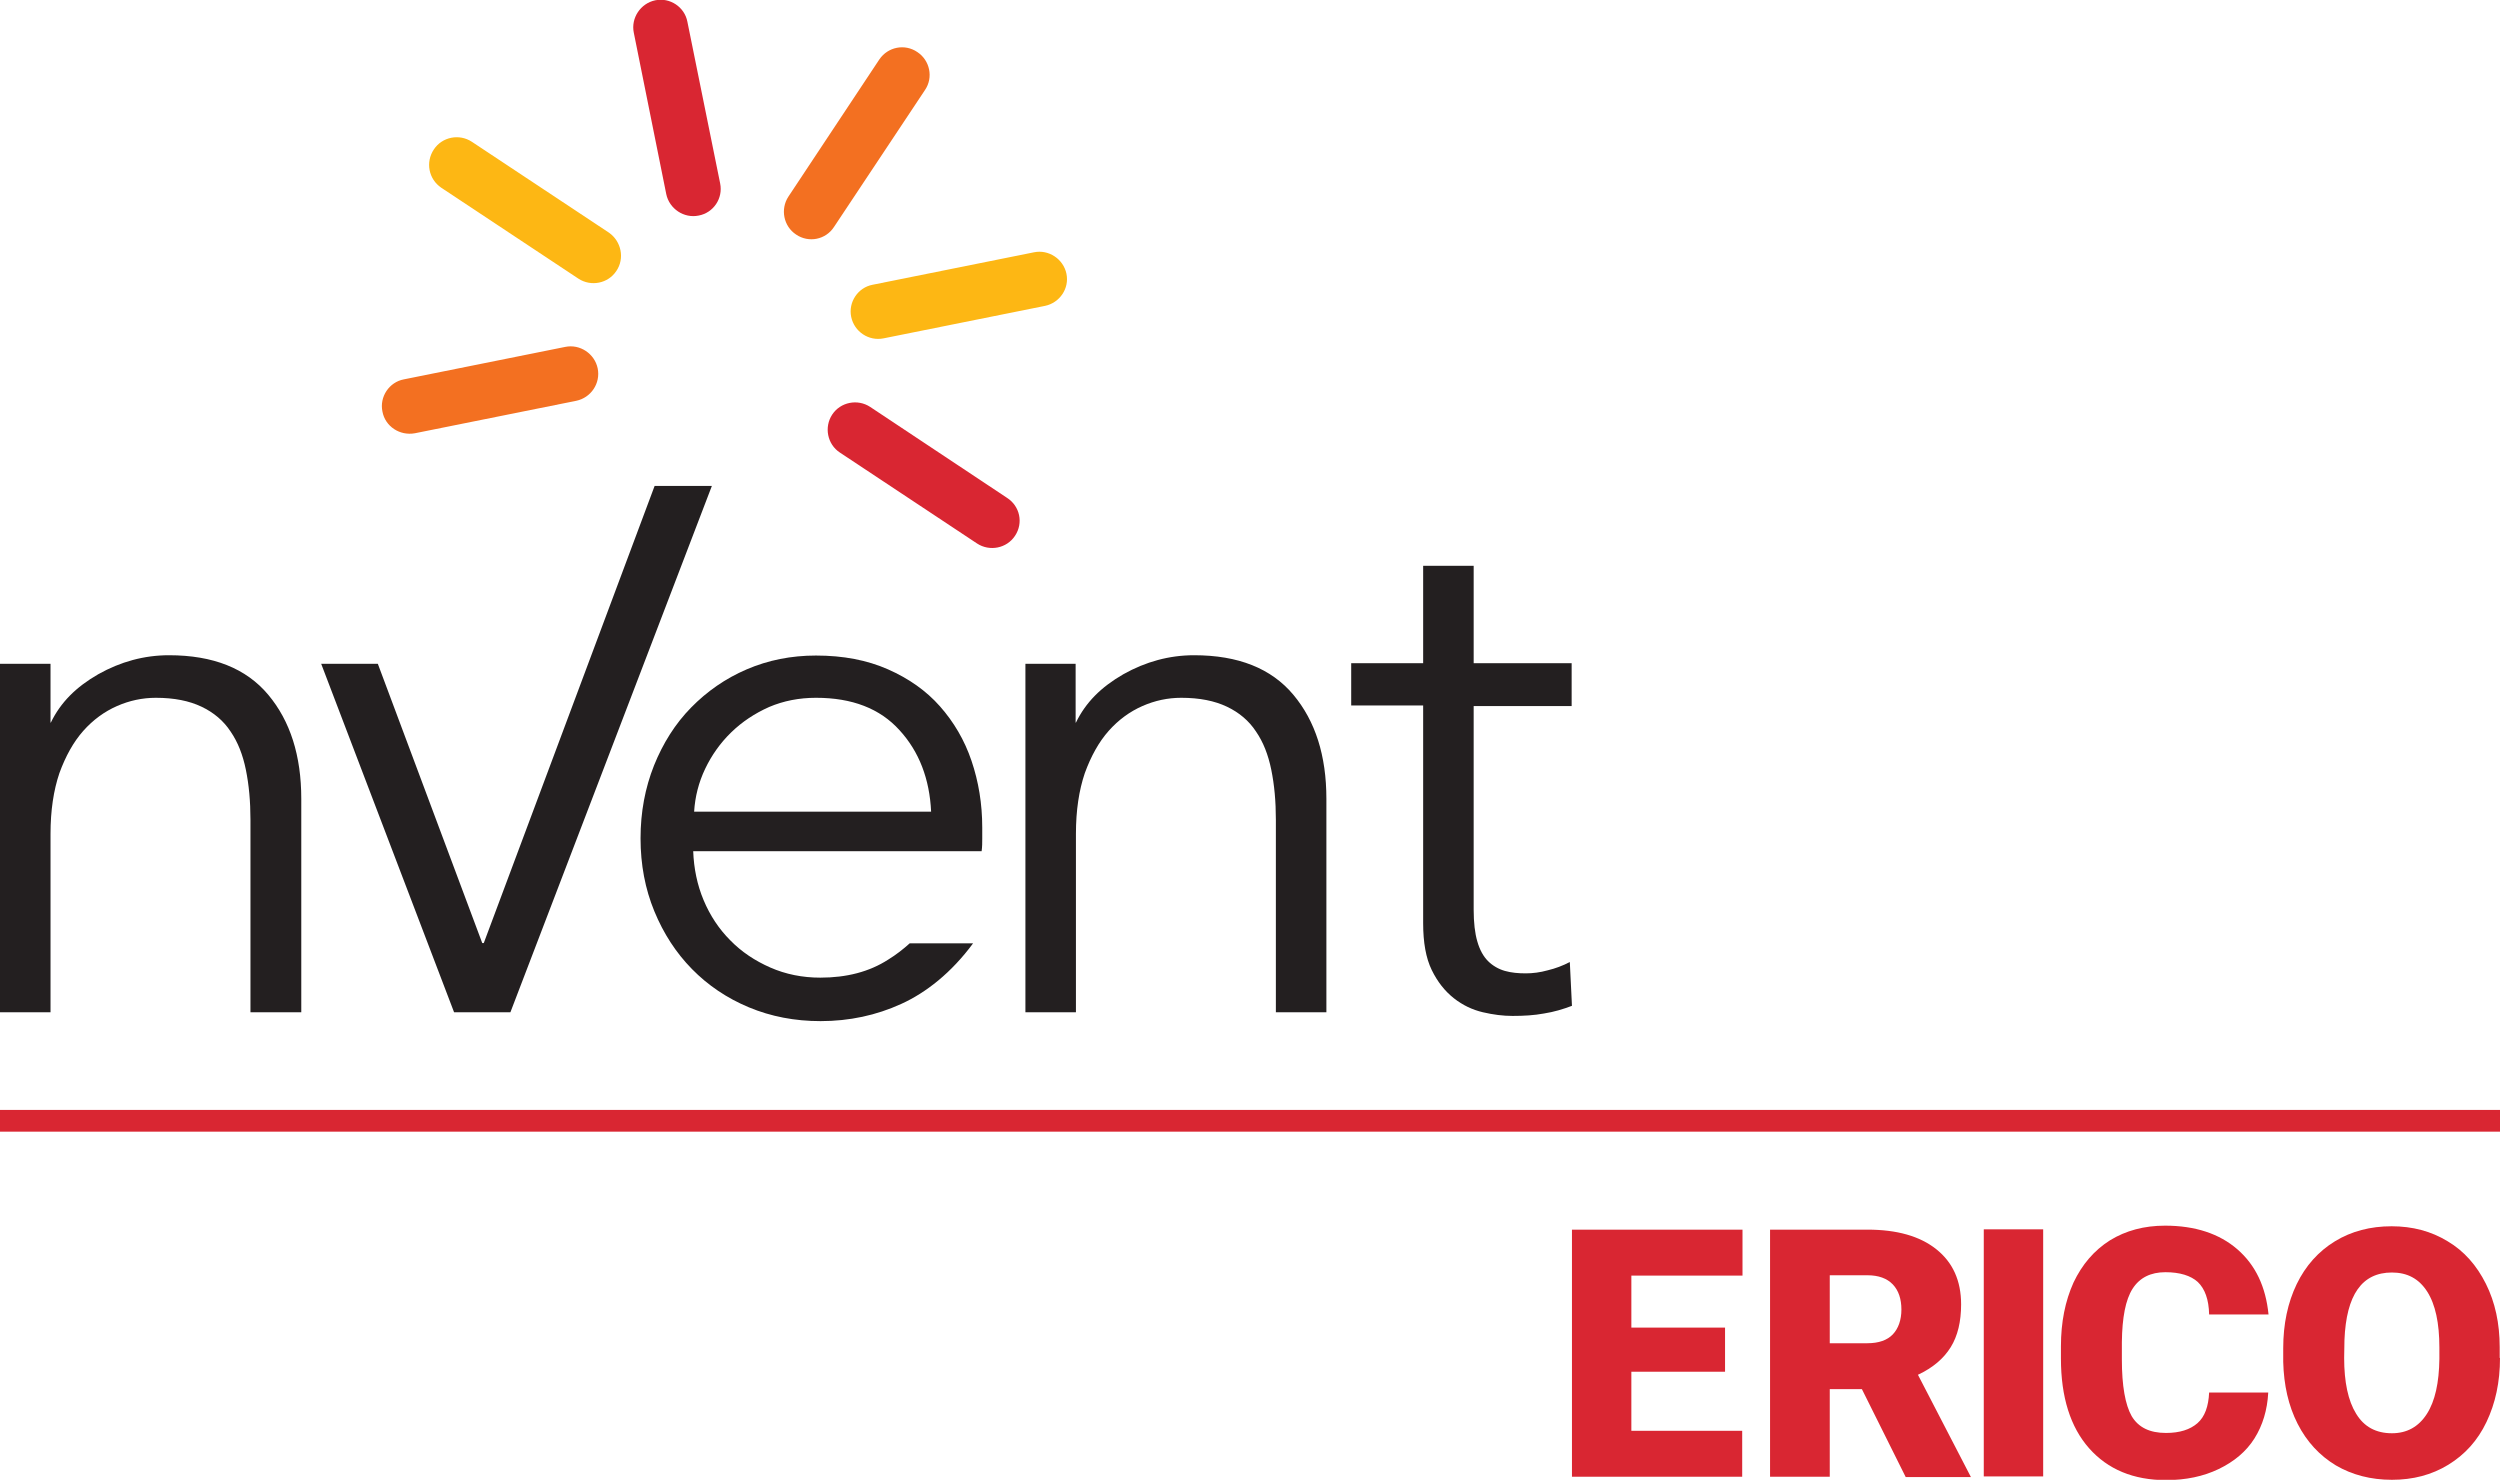 <?xml version="1.0" encoding="utf-8"?>
<!-- Generator: Adobe Illustrator 23.0.1, SVG Export Plug-In . SVG Version: 6.00 Build 0)  -->
<svg version="1.1" id="Warstwa_1" xmlns="http://www.w3.org/2000/svg" xmlns:xlink="http://www.w3.org/1999/xlink" x="0px" y="0px"
	 viewBox="0 0 81.65 48.33" style="enable-background:new 0 0 81.65 48.33;" xml:space="preserve">
<style type="text/css">
	.st0{fill:#D92632;}
	.st1{fill:#231F20;}
	.st2{fill:#F37021;}
	.st3{fill:#FDB714;}
</style>
<g id="ERICO">
	<path class="st0" d="M81.65,44.35c0,0.79-0.15,1.48-0.44,2.09c-0.29,0.61-0.71,1.07-1.25,1.4c-0.54,0.33-1.15,0.49-1.84,0.49
		c-0.69,0-1.3-0.16-1.83-0.47c-0.53-0.32-0.95-0.77-1.25-1.36c-0.3-0.59-0.45-1.26-0.47-2.02v-0.45c0-0.79,0.15-1.49,0.44-2.09
		c0.29-0.6,0.71-1.07,1.25-1.4c0.54-0.33,1.16-0.49,1.85-0.49c0.68,0,1.29,0.16,1.83,0.49c0.54,0.32,0.95,0.79,1.25,1.39
		c0.3,0.6,0.45,1.29,0.45,2.07V44.35z M79.67,44.01c0-0.8-0.13-1.41-0.4-1.83c-0.27-0.42-0.65-0.62-1.15-0.62
		c-0.98,0-1.49,0.73-1.55,2.2l-0.01,0.59c0,0.79,0.13,1.4,0.39,1.82c0.26,0.43,0.65,0.64,1.17,0.64c0.49,0,0.87-0.21,1.14-0.63
		c0.27-0.42,0.4-1.02,0.41-1.8V44.01z"/>
	<path class="st0" d="M74.08,45.49c-0.03,0.56-0.18,1.06-0.45,1.49s-0.67,0.76-1.17,1s-1.07,0.36-1.72,0.36
		c-1.06,0-1.9-0.35-2.51-1.04c-0.61-0.69-0.92-1.67-0.92-2.93v-0.4c0-0.79,0.14-1.48,0.41-2.08c0.28-0.59,0.67-1.05,1.19-1.38
		c0.52-0.32,1.12-0.48,1.8-0.48c0.98,0,1.77,0.26,2.36,0.77c0.6,0.52,0.93,1.23,1.02,2.13h-1.94c-0.01-0.49-0.14-0.84-0.37-1.06
		c-0.23-0.21-0.59-0.32-1.06-0.32c-0.48,0-0.84,0.18-1.07,0.54c-0.23,0.36-0.34,0.94-0.35,1.74v0.57c0,0.86,0.11,1.48,0.32,1.85
		c0.22,0.37,0.59,0.55,1.12,0.55c0.45,0,0.79-0.11,1.03-0.32c0.24-0.21,0.36-0.55,0.38-1H74.08z"/>
	<path class="st0" d="M66.73,48.22h-1.94v-8.07h1.94V48.22z"/>
	<path class="st0" d="M60.81,45.37h-1.05v2.86h-1.95v-8.07h3.18c0.96,0,1.71,0.21,2.25,0.64c0.54,0.43,0.81,1.03,0.81,1.8
		c0,0.56-0.11,1.03-0.34,1.4c-0.23,0.37-0.58,0.67-1.07,0.9l1.73,3.34h-2.13L60.81,45.37z M59.76,43.87h1.23
		c0.37,0,0.65-0.1,0.83-0.29s0.28-0.47,0.28-0.81s-0.09-0.62-0.28-0.82c-0.19-0.2-0.47-0.3-0.83-0.3h-1.23V43.87z"/>
	<path class="st0" d="M56.34,44.8h-3.06v1.93h3.62v1.5h-5.56v-8.07h5.57v1.5h-3.63v1.7h3.06V44.8z"/>
	<rect x="0" y="36.25" class="st0" width="81.65" height="0.71"/>
</g>
<g id="nVent_Logo">
	<g id="nVent_Logotype">
		<path class="st1" d="M51.33,23.06h-3.2v6.65c0,0.42,0.04,0.77,0.12,1.04c0.08,0.28,0.2,0.49,0.35,0.64
			c0.15,0.15,0.34,0.26,0.55,0.32c0.21,0.06,0.44,0.08,0.68,0.08c0.23,0,0.47-0.03,0.72-0.1c0.25-0.06,0.49-0.15,0.72-0.27
			l0.07,1.43c-0.29,0.11-0.59,0.2-0.91,0.25c-0.32,0.06-0.66,0.08-1.03,0.08c-0.31,0-0.63-0.04-0.97-0.12
			c-0.34-0.08-0.66-0.23-0.95-0.46c-0.29-0.23-0.53-0.53-0.72-0.92c-0.19-0.39-0.28-0.9-0.28-1.53v-7.11h-2.35v-1.38h2.35v-3.18
			h1.65v3.18h3.2V23.06z"/>
		<path class="st1" d="M35.13,21.68l0,1.92h0.01c0.32-0.66,0.82-1.16,1.55-1.58c0.73-0.41,1.5-0.62,2.31-0.62
			c1.44,0,2.52,0.43,3.24,1.29c0.72,0.86,1.08,1.99,1.08,3.4v6.97h-1.65v-6.29c0-0.6-0.05-1.14-0.15-1.63
			c-0.1-0.49-0.26-0.9-0.5-1.25c-0.23-0.35-0.55-0.62-0.95-0.81c-0.4-0.19-0.89-0.29-1.49-0.29c-0.44,0-0.86,0.09-1.27,0.27
			c-0.41,0.18-0.78,0.45-1.1,0.81c-0.32,0.36-0.58,0.83-0.78,1.38c-0.19,0.56-0.29,1.22-0.29,1.98v5.83h-1.65l0-11.38H35.13z"/>
		<path class="st1" d="M29.71,30.81c-0.21,0.19-0.44,0.37-0.7,0.53c-0.62,0.4-1.36,0.59-2.22,0.59c-0.58,0-1.13-0.11-1.63-0.33
			c-0.5-0.22-0.94-0.51-1.31-0.89c-0.37-0.37-0.66-0.81-0.87-1.31c-0.21-0.5-0.32-1.04-0.34-1.6h9.42c0.02-0.15,0.02-0.28,0.02-0.41
			c0-0.13,0-0.25,0-0.36c0-0.78-0.12-1.5-0.35-2.18c-0.23-0.68-0.58-1.27-1.03-1.78c-0.45-0.51-1.02-0.91-1.7-1.21
			c-0.68-0.3-1.46-0.45-2.35-0.45c-0.81,0-1.56,0.15-2.26,0.45c-0.7,0.3-1.3,0.72-1.82,1.25c-0.52,0.53-0.92,1.17-1.21,1.89
			c-0.29,0.73-0.44,1.52-0.44,2.38c0,0.86,0.15,1.65,0.45,2.38c0.3,0.73,0.71,1.36,1.23,1.89c0.52,0.53,1.14,0.95,1.86,1.25
			c0.72,0.3,1.5,0.45,2.34,0.45c0.94,0,1.82-0.19,2.63-0.56c0.82-0.37,1.65-1.03,2.35-1.98L29.71,30.81z M23.03,25.11
			c0.21-0.44,0.49-0.84,0.85-1.19c0.36-0.35,0.77-0.62,1.24-0.83c0.47-0.2,0.98-0.3,1.53-0.3c1.18,0,2.09,0.35,2.73,1.06
			c0.64,0.7,0.98,1.59,1.03,2.66h-7.74C22.7,26.02,22.82,25.55,23.03,25.11z"/>
		<polygon class="st1" points="21.38,15.87 15.8,30.8 15.75,30.8 12.34,21.68 10.49,21.68 14.83,33.06 16.67,33.06 23.25,15.87 		
			"/>
		<path class="st1" d="M1.65,21.68l0,1.92h0.01c0.32-0.66,0.82-1.16,1.55-1.58c0.73-0.41,1.5-0.62,2.31-0.62
			c1.44,0,2.52,0.43,3.24,1.29c0.72,0.86,1.08,1.99,1.08,3.4v6.97H8.18v-6.29c0-0.6-0.05-1.14-0.15-1.63
			c-0.1-0.49-0.26-0.9-0.5-1.25c-0.23-0.35-0.55-0.62-0.95-0.81c-0.4-0.19-0.89-0.29-1.49-0.29c-0.44,0-0.86,0.09-1.27,0.27
			c-0.41,0.18-0.78,0.45-1.1,0.81c-0.32,0.36-0.58,0.83-0.78,1.38c-0.19,0.56-0.29,1.22-0.29,1.98v5.83H0l0-11.38H1.65z"/>
	</g>
	<g id="nVent_Logomark">
		<path class="st2" d="M12.49,13.44c-0.1-0.48,0.22-0.96,0.7-1.05l5.27-1.06c0.48-0.1,0.96,0.22,1.06,0.7
			c0.1,0.49-0.22,0.96-0.7,1.06l-5.27,1.06C13.06,14.24,12.58,13.93,12.49,13.44z"/>
		<path class="st3" d="M20.13,8.85c-0.27,0.41-0.83,0.52-1.24,0.25l-4.48-2.97C14,5.85,13.89,5.3,14.17,4.88
			c0.27-0.41,0.83-0.52,1.24-0.25l4.48,2.97C20.29,7.88,20.41,8.44,20.13,8.85z"/>
		<path class="st0" d="M23.52,5.99c0.1,0.49-0.22,0.96-0.7,1.05c-0.48,0.1-0.96-0.22-1.06-0.7L20.7,1.07
			c-0.1-0.48,0.22-0.96,0.7-1.06c0.48-0.1,0.96,0.22,1.05,0.7L23.52,5.99z"/>
		<path class="st2" d="M25.75,6.42l2.97-4.48C29,1.53,29.55,1.42,29.96,1.7c0.41,0.27,0.53,0.83,0.25,1.24l-2.97,4.47
			C26.97,7.83,26.41,7.94,26,7.66C25.59,7.39,25.48,6.83,25.75,6.42z"/>
		<path class="st3" d="M34.13,9.99l-5.27,1.06c-0.49,0.1-0.96-0.22-1.06-0.7c-0.1-0.48,0.22-0.96,0.7-1.05l5.27-1.06
			c0.48-0.1,0.96,0.22,1.06,0.7C34.93,9.42,34.61,9.89,34.13,9.99z"/>
		<path class="st0" d="M33.15,17.5c-0.27,0.41-0.83,0.52-1.24,0.25l-4.48-2.97c-0.41-0.27-0.52-0.83-0.25-1.24
			c0.27-0.41,0.83-0.52,1.24-0.25l4.47,2.97C33.31,16.53,33.43,17.08,33.15,17.5z"/>
	</g>
</g>
</svg>
